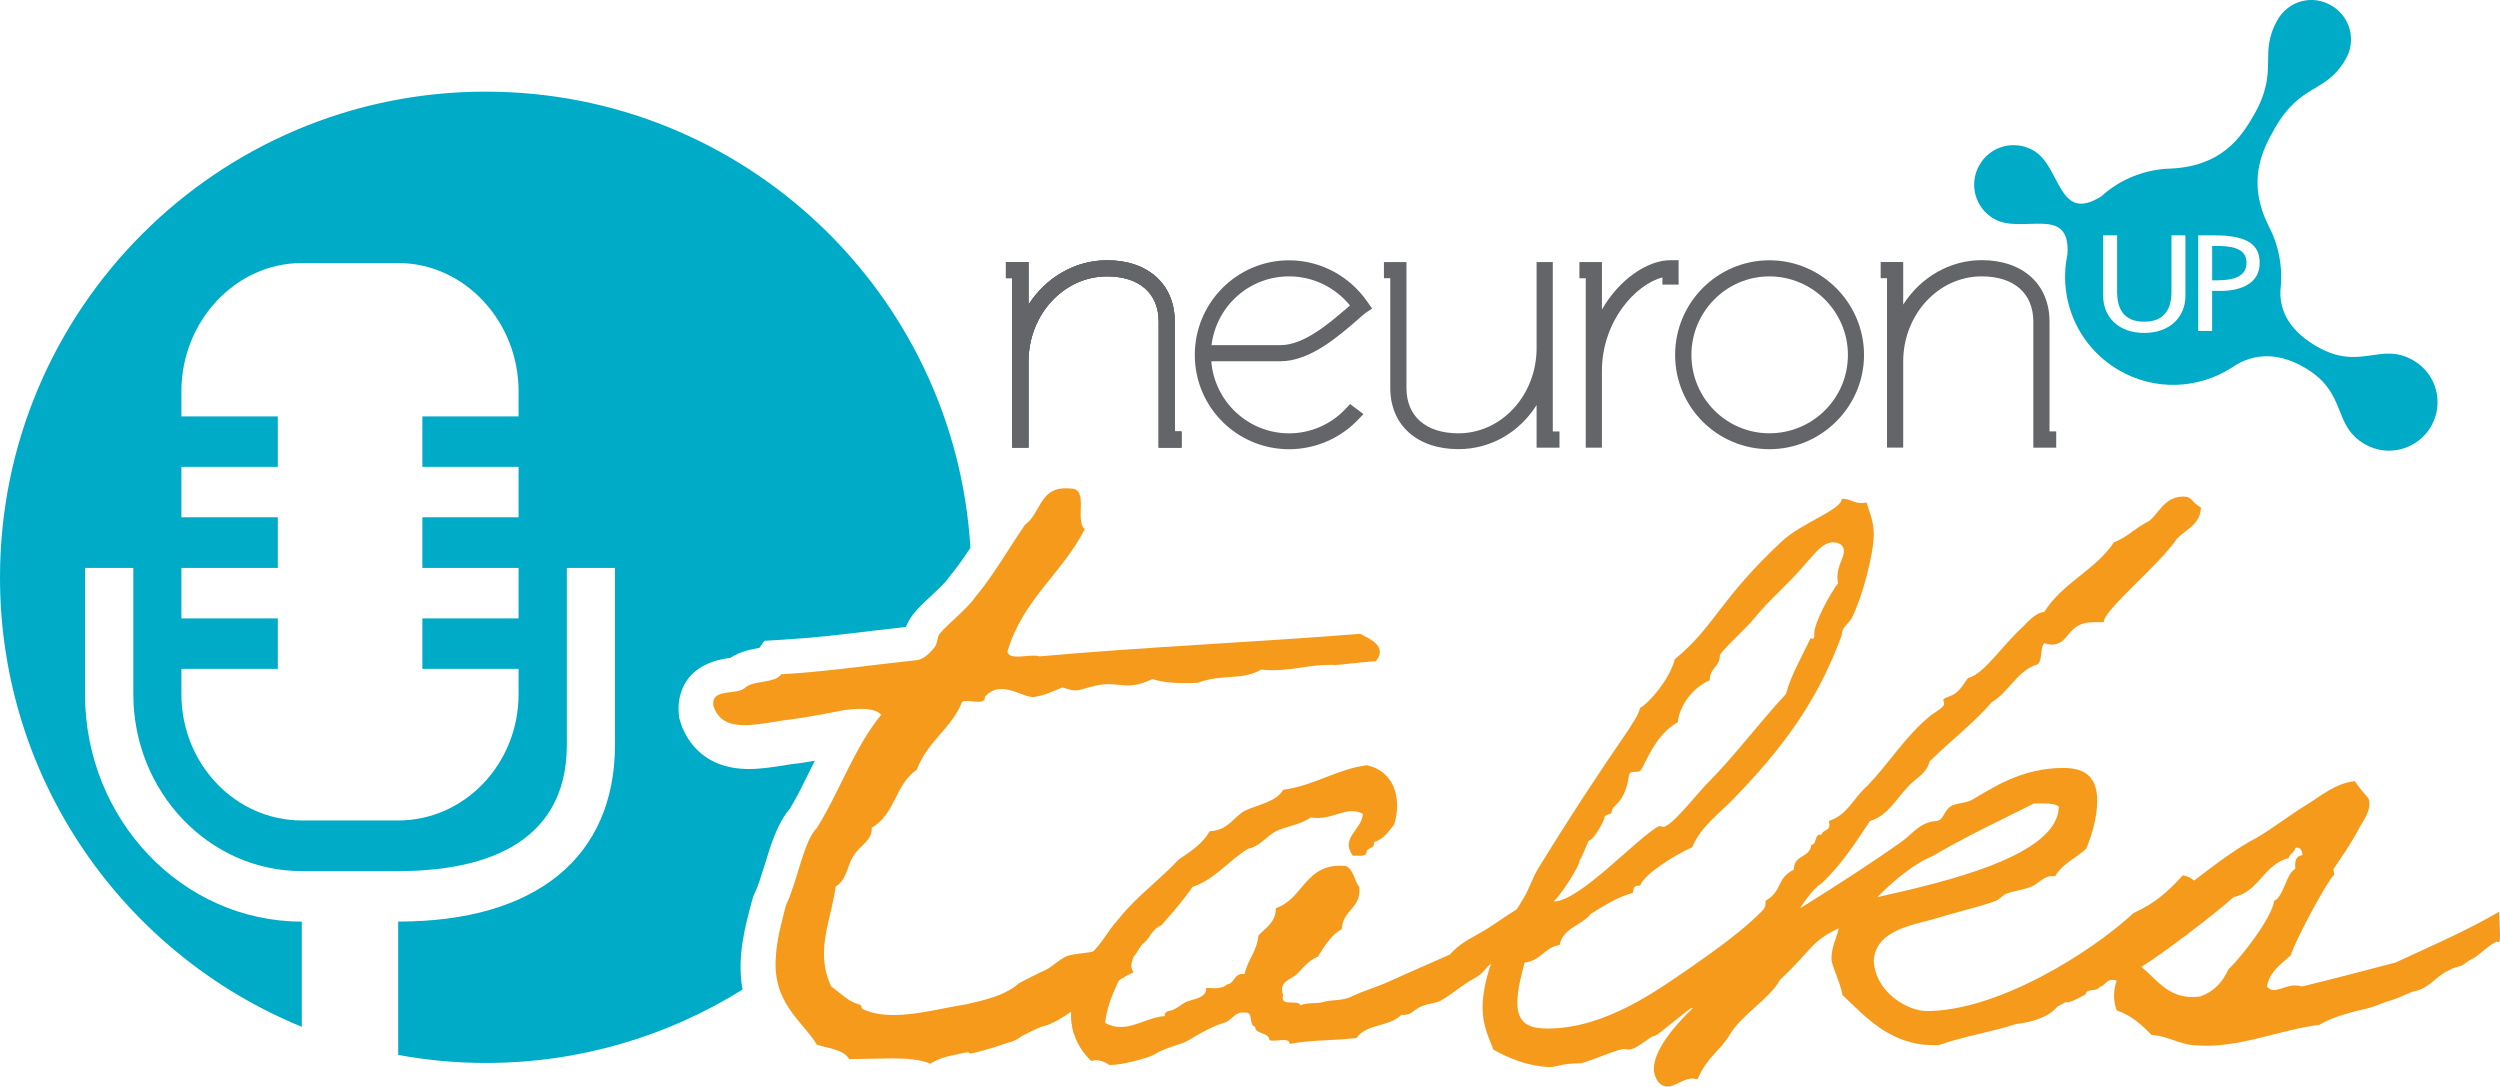 <?xml version="1.0" encoding="UTF-8"?> <svg xmlns="http://www.w3.org/2000/svg" viewBox="0 0 899.88 391.14"><defs><style> .cls-1 { fill: #f59a1a; } .cls-2 { fill: #636569; } .cls-3 { fill: #00abc8; fill-rule: evenodd; } </style></defs><g id="NeuronUp"><g><path class="cls-3" d="M797.61,88.53h-1.34v12.37h1.63c5.16,0,10.74-.85,10.74-6.36s-6.01-6.01-11.03-6.01ZM797.61,88.53h-1.34v12.37h1.63c5.16,0,10.74-.85,10.74-6.36s-6.01-6.01-11.03-6.01ZM797.61,88.53h-1.34v12.37h1.63c5.16,0,10.74-.85,10.74-6.36s-6.01-6.01-11.03-6.01ZM797.61,88.53h-1.34v12.37h1.63c5.16,0,10.74-.85,10.74-6.36s-6.01-6.01-11.03-6.01ZM797.61,88.53h-1.34v12.37h1.63c5.16,0,10.74-.85,10.74-6.36s-6.01-6.01-11.03-6.01ZM797.61,88.53h-1.34v12.37h1.63c5.16,0,10.74-.85,10.74-6.36s-6.01-6.01-11.03-6.01ZM797.61,88.53h-1.34v12.37h1.63c5.16,0,10.74-.85,10.74-6.36s-6.01-6.01-11.03-6.01ZM797.61,88.53h-1.34v12.37h1.63c5.16,0,10.74-.85,10.74-6.36s-6.01-6.01-11.03-6.01ZM797.61,88.53h-1.34v12.37h1.63c5.16,0,10.74-.85,10.74-6.36s-6.01-6.01-11.03-6.01ZM797.61,88.53h-1.34v12.37h1.63c5.16,0,10.74-.85,10.74-6.36s-6.01-6.01-11.03-6.01ZM797.61,88.53h-1.34v12.37h1.63c5.16,0,10.74-.85,10.74-6.36s-6.01-6.01-11.03-6.01ZM797.61,88.53h-1.34v12.37h1.63c5.16,0,10.74-.85,10.74-6.36s-6.01-6.01-11.03-6.01ZM868.71,129.73c-11.94-6.93-19.08,4.03-34.77-5.02-8.2-4.73-14.28-11.8-12.93-22.05.57-7.28-.92-14.63-4.24-20.99-8.27-16.33-2.47-27.64,2.12-35.62,9.4-16.33,18.24-12.23,25.44-24.74,3.96-6.78,1.63-15.48-5.23-19.37-6.78-3.96-15.27-1.7-19.22,5.09-7.21,12.51.78,18.09-8.62,34.42-4.59,7.99-11.52,18.31-29.76,19.22-9.19.21-18.16,3.68-25.09,9.97-15.69,9.97-14.42-10.67-24.46-16.47-6.86-3.96-15.55-1.63-19.44,5.23-3.96,6.78-1.56,15.48,5.23,19.37,10.04,5.8,27.71-5.37,26.43,12.86-3.39,16.04,3.68,33.08,18.66,41.7,12.93,7.49,28.41,6.64,40.29-.85,8.91-6.29,18.16-4.95,26.36-.21,15.69,9.05,9.82,20.78,21.77,27.63,8.34,4.81,19.01,1.91,23.82-6.43,4.81-8.34,1.98-18.94-6.36-23.75ZM786.65,106.48c0,7.56-5.51,13.36-14.84,13.36s-14.77-5.8-14.77-13.36v-21.77h5.02v20.28c0,5.65,1.98,10.81,9.75,10.81s9.82-5.16,9.82-10.81v-20.28h5.02v21.77ZM799.16,104.71h-2.9v14.42h-5.02v-34.42h5.8c12.44,0,16.33,3.67,16.33,9.97,0,7.21-6.5,10.04-14.21,10.04ZM797.61,88.53h-1.34v12.37h1.63c5.16,0,10.74-.85,10.74-6.36s-6.01-6.01-11.03-6.01ZM797.61,88.53h-1.34v12.37h1.63c5.16,0,10.74-.85,10.74-6.36s-6.01-6.01-11.03-6.01ZM797.61,88.53h-1.34v12.37h1.63c5.16,0,10.74-.85,10.74-6.36s-6.01-6.01-11.03-6.01ZM797.61,88.53h-1.34v12.37h1.63c5.16,0,10.74-.85,10.74-6.36s-6.01-6.01-11.03-6.01ZM797.61,88.53h-1.34v12.37h1.63c5.16,0,10.74-.85,10.74-6.36s-6.01-6.01-11.03-6.01ZM797.61,88.53h-1.34v12.37h1.63c5.16,0,10.74-.85,10.74-6.36s-6.01-6.01-11.03-6.01ZM797.61,88.53h-1.34v12.37h1.63c5.16,0,10.74-.85,10.74-6.36s-6.01-6.01-11.03-6.01ZM797.61,88.53h-1.34v12.37h1.63c5.16,0,10.74-.85,10.74-6.36s-6.01-6.01-11.03-6.01ZM797.61,88.53h-1.34v12.37h1.63c5.16,0,10.74-.85,10.74-6.36s-6.01-6.01-11.03-6.01ZM797.61,88.53h-1.34v12.37h1.63c5.16,0,10.74-.85,10.74-6.36s-6.01-6.01-11.03-6.01ZM797.61,88.53h-1.34v12.37h1.63c5.16,0,10.74-.85,10.74-6.36s-6.01-6.01-11.03-6.01Z"></path><g><g><path class="cls-2" d="M425.27,155.32v5.8h-8.2v-45.31c0-10.25-7-16.33-18.59-16.33-15.62,0-28.27,13.78-28.27,30.68v30.96h-5.87v-61h-2.26v-5.8h8.13v15.34c6.22-9.75,16.75-15.97,28.27-15.97,14.84,0,24.38,8.69,24.38,22.12v39.51h2.4Z"></path><path class="cls-2" d="M422.87,155.32v-39.51c0-13.43-9.54-22.12-24.38-22.12-11.52,0-22.05,6.22-28.27,15.97v-15.34h-8.13v5.8h2.26v61h5.87v-30.96c0-16.89,12.65-30.68,28.27-30.68,11.59,0,18.59,6.08,18.59,16.33v45.31h8.2v-5.8h-2.4ZM423.01,158.85h-3.68v-43.04c0-11.8-8.13-18.66-20.85-18.66-16.4,0-30.6,14.07-30.6,33.01v28.7h-1.2v-61h-2.26v-1.2h3.46v23.96c3.89-14.63,16.4-24.67,30.6-24.67,13.36,0,22.12,7.35,22.12,19.86v41.77h2.4v1.27Z"></path></g><path class="cls-2" d="M425.27,155.32v5.8h-8.2v-45.31c0-10.25-7-16.33-18.59-16.33-15.62,0-28.27,13.78-28.27,30.68v30.96h-5.87v-61h-2.26v-5.8h8.13v15.34c6.22-9.75,16.75-15.97,28.27-15.97,14.84,0,24.38,8.69,24.38,22.12v39.51h2.4Z"></path></g><g><path class="cls-2" d="M490.3,110.72l.35-.28-.28-.42c-5.72-8.27-15.48-14.07-26.36-14.07-17.32,0-31.66,14.35-31.66,31.81s14.21,31.59,31.66,31.59c9.12,0,17.53-3.89,23.32-10.04l-1.06-.78c-5.65,6.01-13.43,9.75-22.26,9.75-16.89,0-30.39-13.64-30.39-30.53h27.28c11.52,0,23.18-12.09,29.4-17.03ZM464.01,97.15c10.32,0,19.58,5.23,25.09,13.15-6.22,5.09-17.46,16.26-28.06,16.26h-27.42c.64-16.4,14.07-29.4,30.39-29.4Z"></path><path class="cls-2" d="M488.32,115.39c1.27-1.13,2.33-2.05,3.32-2.83l2.26-1.48-1.63-2.33c-6.5-9.47-17.1-15.05-28.27-15.05-18.73,0-33.93,15.27-33.93,34.07s15.2,33.93,33.93,33.93c9.47,0,18.59-3.96,25.02-10.81l1.77-1.84-4.81-3.6-1.41,1.48c-5.44,5.87-12.79,9.05-20.57,9.05-14.7,0-26.86-11.45-27.99-25.94h24.88c10.53,0,20.71-8.83,27.42-14.63ZM464.01,99.48c8.55,0,16.54,3.89,21.91,10.46-.35.28-.71.64-1.13.99-6.15,5.3-15.41,13.29-23.75,13.29h-24.95c1.77-14.07,13.57-24.74,27.92-24.74Z"></path></g><g><path class="cls-2" d="M556.6,157.58v-60.93h-1.2v28.63c0,18.94-14.07,33.01-30.39,33.01-12.72,0-21.06-6.86-21.06-18.66v-42.97h-3.46v1.2h2.26v41.77c0,12.51,8.83,19.72,22.26,19.72,14.21,0,26.5-10.04,30.39-24.67v24.17h3.6v-1.27h-2.4Z"></path><path class="cls-2" d="M524.99,161.67c-14.92,0-24.56-8.64-24.56-22.02v-39.5h-2.28v-5.83h8.11v45.33c0,10.22,7,16.32,18.73,16.32,15.5,0,28.11-13.75,28.11-30.66v-30.99h5.83v60.98h2.41v5.83h-8.24v-15.33c-6.16,9.79-16.5,15.87-28.11,15.87Z"></path></g><g><path class="cls-2" d="M601.26,95.95c-9.54,0-22.9,10.74-26.93,27.5v-26.79h-3.53v1.2h2.33v61h1.2v-25.23c0-21.27,15.69-35.91,26.36-36.47v2.97h1.2v-4.17h-.64Z"></path><path class="cls-2" d="M576.62,161.13h-5.83v-60.98h-2.28v-5.83h8.11v17.09c6.27-10.95,16.48-17.75,24.62-17.75h2.98v8.78h-5.83v-2.57c-9.47,2.39-21.78,15.57-21.78,33.77v27.51Z"></path></g><g><path class="cls-2" d="M636.89,95.95c-17.53,0-31.59,14.21-31.59,31.81s14.07,31.59,31.59,31.59,31.81-14.07,31.81-31.59-14.21-31.81-31.81-31.81ZM636.89,158.29c-16.89,0-30.39-13.64-30.39-30.53s13.5-30.6,30.39-30.6,30.6,13.71,30.6,30.6-13.71,30.53-30.6,30.53Z"></path><path class="cls-2" d="M636.89,93.69c-18.73,0-33.93,15.27-33.93,34.07s15.2,33.93,33.93,33.93,34.07-15.27,34.07-33.93-15.27-34.07-34.07-34.07ZM636.89,155.96c-15.48,0-28.06-12.65-28.06-28.2s12.58-28.27,28.06-28.27,28.27,12.65,28.27,28.27-12.65,28.2-28.27,28.2Z"></path></g><g><path class="cls-2" d="M735.41,157.58v-41.77c0-12.51-8.69-19.86-22.12-19.86-14.21,0-26.65,10.04-30.53,24.67v-23.96h-3.46v1.2h2.26v61h1.2v-28.7c0-18.94,14.21-33.01,30.53-33.01,12.72,0,20.92,6.86,20.92,18.66v43.04h3.6v-1.27h-2.4Z"></path><path class="cls-2" d="M740.14,161.13h-8.24v-45.33c0-10.22-6.95-16.32-18.6-16.32-15.57,0-28.24,13.75-28.24,30.65v30.99h-5.83v-60.98h-2.28v-5.83h8.11v15.32c6.22-9.77,16.75-15.99,28.24-15.99,14.84,0,24.43,8.69,24.43,22.15v39.5h2.41v5.83Z"></path></g></g></g><g id="Talks"><g><path class="cls-1" d="M495.29,237.98c-7.35.57-13.64,1.41-14.98,1.41-.14,0-.28,0-.28-.07h-1.48c-7.35,0-12.79,1.91-20.36,1.91-1.34,0-2.76-.07-4.24-.21-7.14,4.1-13.64,1.34-22.76,4.74-1.55.07-3.04.14-4.45.14-4.66,0-8.76-.42-11.87-1.48-4.03,1.84-6.71,2.33-9.05,2.33s-4.17-.5-6.71-.5c-1.91,0-4.17.28-7.28,1.2-2.4.71-3.53,1.06-4.74,1.06s-2.4-.35-4.74-1.06c-3.11,1.34-6.15,2.76-9.9,3.39-.14.07-.35.07-.57.07-2.83,0-7.14-2.9-11.38-2.9-2.12,0-4.17.71-6.01,2.83.14,1.41-.85,1.77-2.26,1.77-1.27,0-2.97-.28-4.31-.28-.64,0-1.13.07-1.56.21-1.91,4.88-5.16,8.55-8.41,12.3-3.04,3.53-6.08,7.21-7.92,12.16-8.13,5.73-7.42,15.62-16.26,20.99.35,4.45-4.38,6.5-6.43,9.9-2.4,3.39-2.4,8.76-6.5,11.17-.42,2.9-1.06,5.58-1.63,8.27v.07c-2.26,9.33-4.52,17.88-.07,27.64,3.75,2.68,6.15,5.44,9.9,6.43,1.34.35.99,1.34,1.34,1.7,3.46,1.63,7.28,2.19,11.31,2.19,8.69,0,18.24-2.69,26.36-3.89,5.09-1.34,13.22-2.68,18.66-7.49.35-.28,9.12-4.74,9.47-4.74,2.76-1.34,4.74-3.68,7.85-5.09,2.54-.92,6.64-.99,9.4-1.63.28-.21.57-.42.78-.71.21-.14.35-.35.49-.57,2.4-2.69,4.24-5.94,6.57-8.83.28-.07.64-.07.92-.07,1.06-.07,2.19-.14,3.18-.28l3.04-.42,2.4,1.91c1.34,1.06,2.33,2.19,3.04,3.32-.64.92-1.34,1.84-2.19,2.54-1.55,1.2-2.19,3.32-3.53,4.74-.57,1.91-1.7,3.75-.07,5.8-1.98.92-3.75,1.91-5.3,2.9h-.07c-1.63,3.68-3.39,7.14-4.31,11.59v.07c-1.41.92-2.83,1.84-4.45,2.62-.99.5-2.19,1.34-3.6,2.33-1.2.85-2.4,1.7-3.82,2.54-.71-2.4-1.06-5.02-.92-7.85-2.9,1.98-6.22,4.1-9.4,5.09-.99,0-6.08,2.4-7.14,3.11-1.98.64-2.33,2.05-6.43,3.04-2.05.71-8.13,2.69-11.17,3.39-1.27.35-1.91.42-2.19.42-.64,0-.21-.42-1.06-.42-.49,0-1.48.21-3.53.71-3.39.64-6.43,1.34-9.82,3.39-3.6-1.55-8.41-1.91-13.57-1.91-4.17,0-8.55.21-12.65.21h-2.97c-2.05-3.39-7.14-3.75-11.59-5.09-4.03-6.86-12.86-12.93-14.56-24.45-.35-2.12-.42-4.31-.28-6.43.21-6.36,1.98-12.79,3.68-19.37,4.1-8.48,6.43-23.39,11.17-27.85,8.2-13.22,13.57-29.12,23.11-40.71-1.48-1.63-4.17-2.12-7.21-2.12-1.98,0-4.03.21-6.01.42-3.75.71-11.87,2.4-19.37,3.39-5.23.57-11.38,2.05-16.61,2.05s-9.54-1.48-11.24-7.14c-.64-6.43,8.48-3.39,11.59-6.43,3.04-2.69,10.46-1.34,12.86-4.74,16.96-.99,32.58-3.39,48.84-5.09,2.76-.35,5.09-3.04,6.43-4.73,1.06-1.34.71-3.39,1.77-4.74,1.7-2.26,5.87-5.65,9.33-9.19,1.34-1.34,2.62-2.76,3.53-4.1,6.79-8.13,11.87-17.32,17.95-26.08,5.44-3.82,5.16-13.01,14.35-13.01.64,0,1.27,0,1.98.07,6.78,0,1.34,11.59,5.09,14.63-8.13,15.9-22.41,25.44-27.85,44.1.28,1.41,1.77,1.77,3.68,1.77,1.77,0,3.96-.35,5.72-.35.85,0,1.56.07,2.12.28,37.67-3.39,77.75-5.09,115.42-8.13,4.03,1.98,9.82,4.74,5.72,9.82Z"></path><path class="cls-1" d="M548.02,326.12c-.71.35-1.34.78-1.98,1.13-5.02,3.04-8.98,6.22-13.64,8.76-3.68,2.12-7.35,3.89-10.46,7.56-7.56,3.39-14.91,6.5-22.48,9.97-3.96,1.77-8.62,3.11-12.51,4.95-3.96,2.05-7.07,1.06-11.24,2.33-2.4.49-5.51,0-7.56,1.06-.85-2.33-7.63.78-6.29-3.68-1.84-4.95,3.11-5.73,4.95-7.56,2.33-2.33,4.17-4.95,7.56-6.29,2.33-3.68,4.74-7.85,8.62-9.9.28-7.07,7.07-7.35,6.29-15.2-1.84-2.05-1.84-6.22-4.95-7.56-14.63-1.27-14.91,11.8-25.09,15.2,0,5.23-3.68,7-6.29,9.89-.49,5.73-3.89,8.62-4.95,13.85-3.96-.57-3.39,3.39-6.29,3.68-1.55,1.55-4.45,1.55-7.56,1.27.28,3.96-5.23,3.96-7.56,5.23-1.34.78-2.12,1.55-3.68,2.33-1.56,1.06-3.68.28-3.68,2.62-5.23.21-10.46,3.96-15.9,3.89-1.84,0-3.6-.35-5.51-1.48.14-1.34.28-2.47.57-3.67v-.07c.92-4.45,2.69-7.92,4.31-11.59h.07c.99-2.19,1.98-4.52,2.62-7.14,1.27-.21,2.12-.78,2.76-1.55,1.34-1.41,1.98-3.53,3.53-4.74.85-.71,1.56-1.63,2.19-2.54,1.06-1.48,2.19-3.11,4.1-3.75.35-.42.71-.78,1.06-1.2,3.53-4.03,7.07-8.06,10.18-12.65,8.34-2.83,13.08-9.61,20.07-13.78,4.17-.78,6.29-4.24,9.97-6.29,3.89-1.84,8.91-2.33,12.51-4.95,8.13,1.27,12.58-4.45,18.8-1.34-.21,5.73-8.34,8.62-3.6,15.13,1.77-.21,4.66.57,4.95-1.27,0-1.84,3.11-1.06,2.62-3.68,3.68-.99,5.23-3.89,7.28-6.22,3.18-10.46-.78-19.65-9.89-21.42-11.24,1.55-18.59,7.28-30.04,8.83-2.62,4.45-8.91,5.23-13.85,7.56-4.17,2.4-6.01,7.07-12.58,7.35-2.54,4.45-6.79,7.28-11.17,10.18-4.95,5.3-10.74,9.97-15.97,15.13-1.91,1.91-3.75,3.89-5.44,6.01-.57.64-1.06,1.2-1.55,1.91-2.33,2.9-4.17,6.15-6.57,8.83-.14.21-.28.42-.49.57-.21.28-.49.5-.78.71-.14.21-.35.42-.57.57-1.27,5.44-3.11,10.46-6.29,13.85-.64,2.54-.99,4.95-.99,7.21-.14,2.83.21,5.44.92,7.85.71,2.33,1.77,4.45,3.18,6.36.92,1.34,1.98,2.54,3.18,3.6,2.26-1.13,5.65.71,6.29,1.34h.07c4.17.28,14.28-2.62,16.11-3.68,3.89-2.62,10.67-3.89,12.51-5.23,4.17-2.62,9.19-5.23,12.58-6.22,2.83-.56,3.89-4.24,7.56-3.67,3.39-.57,1.27,4.67,3.68,4.95.21,3.11,4.95,1.84,5.23,4.95,2.05.78,7.28-1.27,7.28,1.34,8.62-1.55,14.91-1.06,24.03-2.12,3.68-5.23,11.73-3.89,16.19-8.34,3.18.28,3.68-1.06,6.29-2.62,2.33-1.34,5.23-1.34,7.56-2.33,4.45-2.4,7.85-5.8,12.3-8.13,3.75-1.98,3.6-3.6,6.15-5.3.49-.35.99-.64,1.7-.99,4.17-2.05,9.05-8.55,13.5-10.96-.78,0-3.89-8.83-3.89-8.83Z"></path><path class="cls-1" d="M671.85,180.87c-.78.21-1.34.21-1.84.21-2.9,0-3.89-1.55-7.07-1.55,0,3.96-14.35,8.62-21.42,15.2-22.69,21.13-24.31,30.82-38.66,42.55-1.84,7.28-9.4,15.9-12.51,17.53-.78,3.11-2.62,5.16-3.96,7.56-11.17,16.19-22.41,33.43-32.65,50.11-2.05,3.39-3.39,7.56-4.95,10.18-.92,1.48-1.84,3.04-2.76,4.59-3.68,6.36-7,13.08-9.33,19.65-1.84,5.37-3.04,10.74-3.04,15.76,0,6.29,2.05,10.46,3.89,15.13,5.8,3.39,12.79,6.01,20.14,6.29,3.11,0,4.17-1.34,11.24-1.34,3.68-.78,13.29-5.16,15.69-5.16.21,0,.99.21,1.55.21,3.11,0,7.85-4.95,9.4-4.95,1.06,0,9.9-7.85,13.08-9.9.28,0,.49,0,.78-.14,3.04-.64,5.51-5.23,8.62-6.64,3.82-1.84,15.2-15.48,15.62-15.48.42-1.2,2.54-13.78,1.84-14.07-.14.21-.35.35-.57.57q0,.07-.07.14c-6.79,7-16.19,13.92-27.56,21.77-10.67,7.28-29.54,21.13-50.18,21.13-5.16,0-10.96-.78-10.96-9.12,0-5.23,1.55-10.46,2.62-14.63,5.8-.57,7.07-5.51,12.58-6.29,1.27-6.29,8.06-7.07,11.24-11.24,4.66-2.83,9.4-6.01,15.13-7.56.28-1.84.28-2.62,2.62-2.62,1.55-4.17,12.02-10.74,18.8-13.85,2.9-7.28,9.68-12.02,14.91-17.46,17.46-18.02,30.04-34.77,38.87-58.81,0-3.11,2.4-3.89,3.68-6.29,3.89-7.85,7.85-23.25,7.85-30.04,0-4.67-1.55-7.85-2.62-11.45ZM661.39,207.52c0,.78,0,1.56.28,2.33-3.39,4.45-8.62,14.63-8.62,18.02,0,1.06.28,2.61-1.34,1.84-3.11,6.78-7,13.07-8.83,20.07-9.97,10.74-18.59,22.48-28.77,32.65-3.11,3.18-12.51,15.2-15.41,15.2-.28,0-1.06-.28-1.56-.28-7.85,4.17-28.48,27.14-37.88,27.14,2.12-1.84,9.4-12.51,9.4-15.13,0,1.06,3.18-6.78,3.18-6.78,1.77,0,5.72-7.35,5.72-8.34,0-1.34,2.62-.78,2.62-2.12,0-2.62,4.66-2.33,6.22-13.29.57-1.63,2.9-.57,3.96-1.34,1.84-1.84,4.95-12.79,13.57-17.53,0-2.05,2.33-10.95,11.52-15.13,0-4.66,3.6-4.66,3.6-8.83,0-1.34,9.68-9.97,12.58-13.64,4.95-6.22,13.08-13.01,18.8-20.07,2.62-2.61,5.44-7.07,9.4-7.07,1.84,0,3.89.78,3.89,3.11,0,2.62-2.33,5.23-2.33,9.19Z"></path><path class="cls-1" d="M789.74,317c-1.06-.99-2.4-1.7-4.03-1.91-5.51,6.01-9.9,9.97-17.74,13.57-16.19,14.91-49.4,35.27-74.5,35.27-6.5,0-18.52-6.5-19.01-18.24.78-11.24,14.84-12.79,22.69-15.2,8.62-2.62,16.47-4.38,21.2-6.22,1.56-.57,2.54-2.12,3.89-2.61,2.9-1.06,6.01-1.34,8.62-2.4,2.62-.78,4.45-3.89,7.85-3.89h1.06c2.54-4.45,7.56-6.5,11.17-9.89,1.84-4.45,3.96-11.03,3.96-17.25,0-9.97-6.01-11.8-12.3-11.8-15.13,0-25.59,7.35-32.87,11.52-2.4,1.27-5.8,1.06-7.63,2.33-2.62,1.84-2.33,4.74-4.95,5.23-6.01.28-8.83,4.74-12.51,7.35-10.96,7.78-23.54,15.9-36.61,24.03,0-.28,4.45-7.07,7.63-8.91,7-6.5,12.23-14.63,17.46-22.48,6.79-1.84,10.18-9.4,15.2-13.85,2.33-2.05,5.44-3.89,6.22-7.56,7.35-7.28,15.69-13.57,22.48-21.42,6.29-3.68,8.91-11.24,16.47-13.57,1.84-1.84.78-6.01,2.33-7.56,1.06.21,1.84.49,2.62.49,6.78,0,5.23-8.06,15.12-8.06h3.68c0-4.45,19.08-19.65,26.36-30.04,3.18-3.46,8.41-5.02,8.62-11.24-3.39-1.84-3.11-3.96-6.22-3.96-7.07,0-8.91,6.29-12.58,8.91-4.45,2.05-7.56,5.72-12.51,7.56-6.5,9.9-18.59,14.63-25.09,25.09-3.11,0-7.28,4.95-7.28,4.95-7.63,6.79-14.42,17.53-20.14,18.8-1.27,1.56-2.33,3.68-3.89,4.95-1.34,1.55-5.02,2.12-5.02,2.9,0,.28.28,1.06.28,1.55,0,1.34-4.17,3.39-5.23,4.45-8.83,7.28-14.63,16.96-22.48,25.09-4.67,3.89-7,10.46-13.78,12.51.21.78.21,1.06.21,1.55,0,2.12-2.33,1.56-2.83,3.39h-.57c-2.05,0-1.06,3.67-3.11,3.67-.57,4.95-6.29,3.39-6.29,8.91-6.5,3.39-3.89,7.56-10.18,11.24v.78c0,.92-.21,1.55-.57,2.12q0,.07-.07.14c-1.06,1.77-3.25,2.33-3.25,5.3,0,.49,0,1.06.21,1.84-6.79,4.45-8.83,11.73-15.62,21.13-1.84,2.62-2.9.28-3.46,4.17-.85.78-1.98,1.77-3.32,3.04-5.58,5.37-14.14,14.7-14.14,22.05,0,2.33,1.55,6.29,4.95,6.29,2.9,0,5.51-2.9,9.12-2.9.57,0,1.06.28,1.63.28,3.89-8.62,7.56-9.4,11.73-16.19,4.45-7.35,14.35-12.79,18.02-19.65,11.24-10.39,10.96-13.78,21.13-18.52-.78,3.68-2.62,6.5-2.62,10.96,0,2.62,2.9,7.56,3.96,13.08,7.85,7.35,16.96,18.02,32.65,18.02h2.05c8.62-3.11,18.8-4.67,27.71-7.56,5.72-.78,11.73-2.33,14.91-6.29.99-.57,2.12-1.06,3.18-1.7,19.22-10.25,48.56-28.13,50.11-37.74-1.06-1.84-2.19-4.24-4.1-5.94ZM695.88,308.02c11.45-6.79,24.24-12.79,36.26-18.8h3.96c2.05,0,3.89.28,4.95,1.06,0,17.74-40.99,27.21-65.31,32.65,5.72-5.73,12.58-11.73,20.14-14.91Z"></path><path class="cls-1" d="M899.57,328.17c-11.52,6.78-24.81,12.51-37.32,18.31-11.03,2.83-22.76,6.01-33.71,8.62-5.23-1.84-9.68,3.6-12.58,0,1.06-5.51,5.23-8.13,8.62-11.24,1.34-4.95,13.08-26.65,15.41-28.77.57-.21-.21-1.84,0-2.33,3.18-4.74,6.29-9.12,8.91-14.14,1.55-3.11,4.95-6.79,3.68-11.17-1.84-2.12-3.68-4.24-4.95-6.29-7.07.78-12.3,5.44-17.53,8.62-6.01,3.67-11.52,8.06-17.74,11.73-6.93,3.53-14.98,9.61-22.62,15.48-5.3,4.1-10.53,8.06-15.05,10.88-8.83,4.74-21.13,17.53-31.59,20.43.57,0,.57,7.28.57,12.23,0,.07,0,.14.07.14.42.64,4.03-1.06,7-2.76.21-2.33,4.17-.78,4.95-2.62,2.33-.49,2.33-3.39,6.22-2.33-1.27,3.39-1.27,7.35,0,10.74,5.51,1.84,9.19,5.44,12.58,8.83,5.44.28,10.18,3.39,15.13,3.68,15.69,1.55,31.1-5.73,45.16-7.28,5.02-3.18,14.14-5.23,17.53-6.01,3.96-1.06,4.74-1.84,7.56-2.61,2.9-.78,6.01-2.4,8.62-3.39,1.34-.28,2.62-.57,3.96-1.34,3.39-1.84,5.23-4.67,9.4-6.5,1.27-.78,2.05-.78,3.6-1.34.85,0,3.18-2.05,3.96-2.33,2.62-1.06,6.5-5.51,9.4-6.5,1.84,1.55.78-5.23.78-10.74ZM802.18,348.8c-2.12,4.74-5.23,8.13-10.25,9.9-10.96,1.34-14.84-5.44-21.13-10.67,7.35-4.45,27.14-19.58,33.15-25.09,9.4-2.05,10.74-11.73,19.86-14.07.28-1.63,2.12-1.84,2.4-3.68,2.05-.5,2.33,1.06,2.62,2.62-2.4.21-2.9,2.05-2.62,4.95-3.18,1.34-4.24,10.18-7.63,11.52-.78,6.22-12.51,21.13-16.4,24.53Z"></path></g></g><g id="Icono"><path class="cls-3" d="M174.86,32.98C78.31,32.98,0,111.29,0,207.83c0,73.08,44.88,135.7,108.63,161.78v-37.88c-42.97,0-78.03-36.68-78.03-81.85v-45.45h17.39v45.45c0,35.13,27.21,63.68,60.64,63.68h34.7c27.71,0,60.71-7.92,60.71-45.52v-63.61h17.32v63.61c0,40.5-28.41,63.68-78.03,63.68v47.99c10.18,1.91,20.78,2.9,31.52,2.9,33.93,0,65.59-9.68,92.45-26.43-.07-.21-.07-.5-.14-.71-1.84-11.24.99-21.77,3.46-31.03l.21-.64.35-1.27.57-1.2c1.13-2.4,2.33-6.29,3.53-10.11,2.33-7.63,4.59-14.91,9.05-20.14,2.62-4.31,4.95-9.12,7.42-14.14.49-.99,1.06-2.05,1.56-3.11-1.77.28-3.46.56-5.23.85h-.28l-.28.07c-1.77.14-3.6.42-5.51.78-3.82.57-8.06,1.27-12.44,1.27-17.6,0-23.18-12.02-24.74-17.17l-.35-1.27-.14-1.34c-.35-2.9-.92-17.81,18.45-20.21h.07c3.68-2.4,7.63-3.11,10.46-3.6l1.84-2.55,6.79-.42c10.88-.64,21.13-1.84,31.95-3.18,4.1-.42,8.2-.92,12.23-1.41.49-1.34,1.34-2.9,2.54-4.52,1.7-2.19,3.89-4.24,6.43-6.57,2.12-1.98,4.95-4.66,6.08-6.22l.28-.42.35-.42c2.62-3.18,5.09-6.64,7.49-10.32-5.51-91.6-81.49-164.19-174.44-164.19ZM186.66,149.88h-34.63v18.16h34.63v18.16h-34.63v18.24h34.63v18.16h-34.63v18.16h34.63v9.12c0,25.09-19.44,45.45-43.33,45.45h-34.7c-23.89,0-43.33-20.36-43.33-45.45v-9.12h34.7v-18.16h-34.7v-18.16h34.7v-18.24h-34.7v-18.16h34.7v-18.16h-34.7v-9.12c0-25.02,19.44-46.08,43.33-46.08h34.7c23.89,0,43.33,21.06,43.33,46.08v9.12Z"></path></g></svg> 